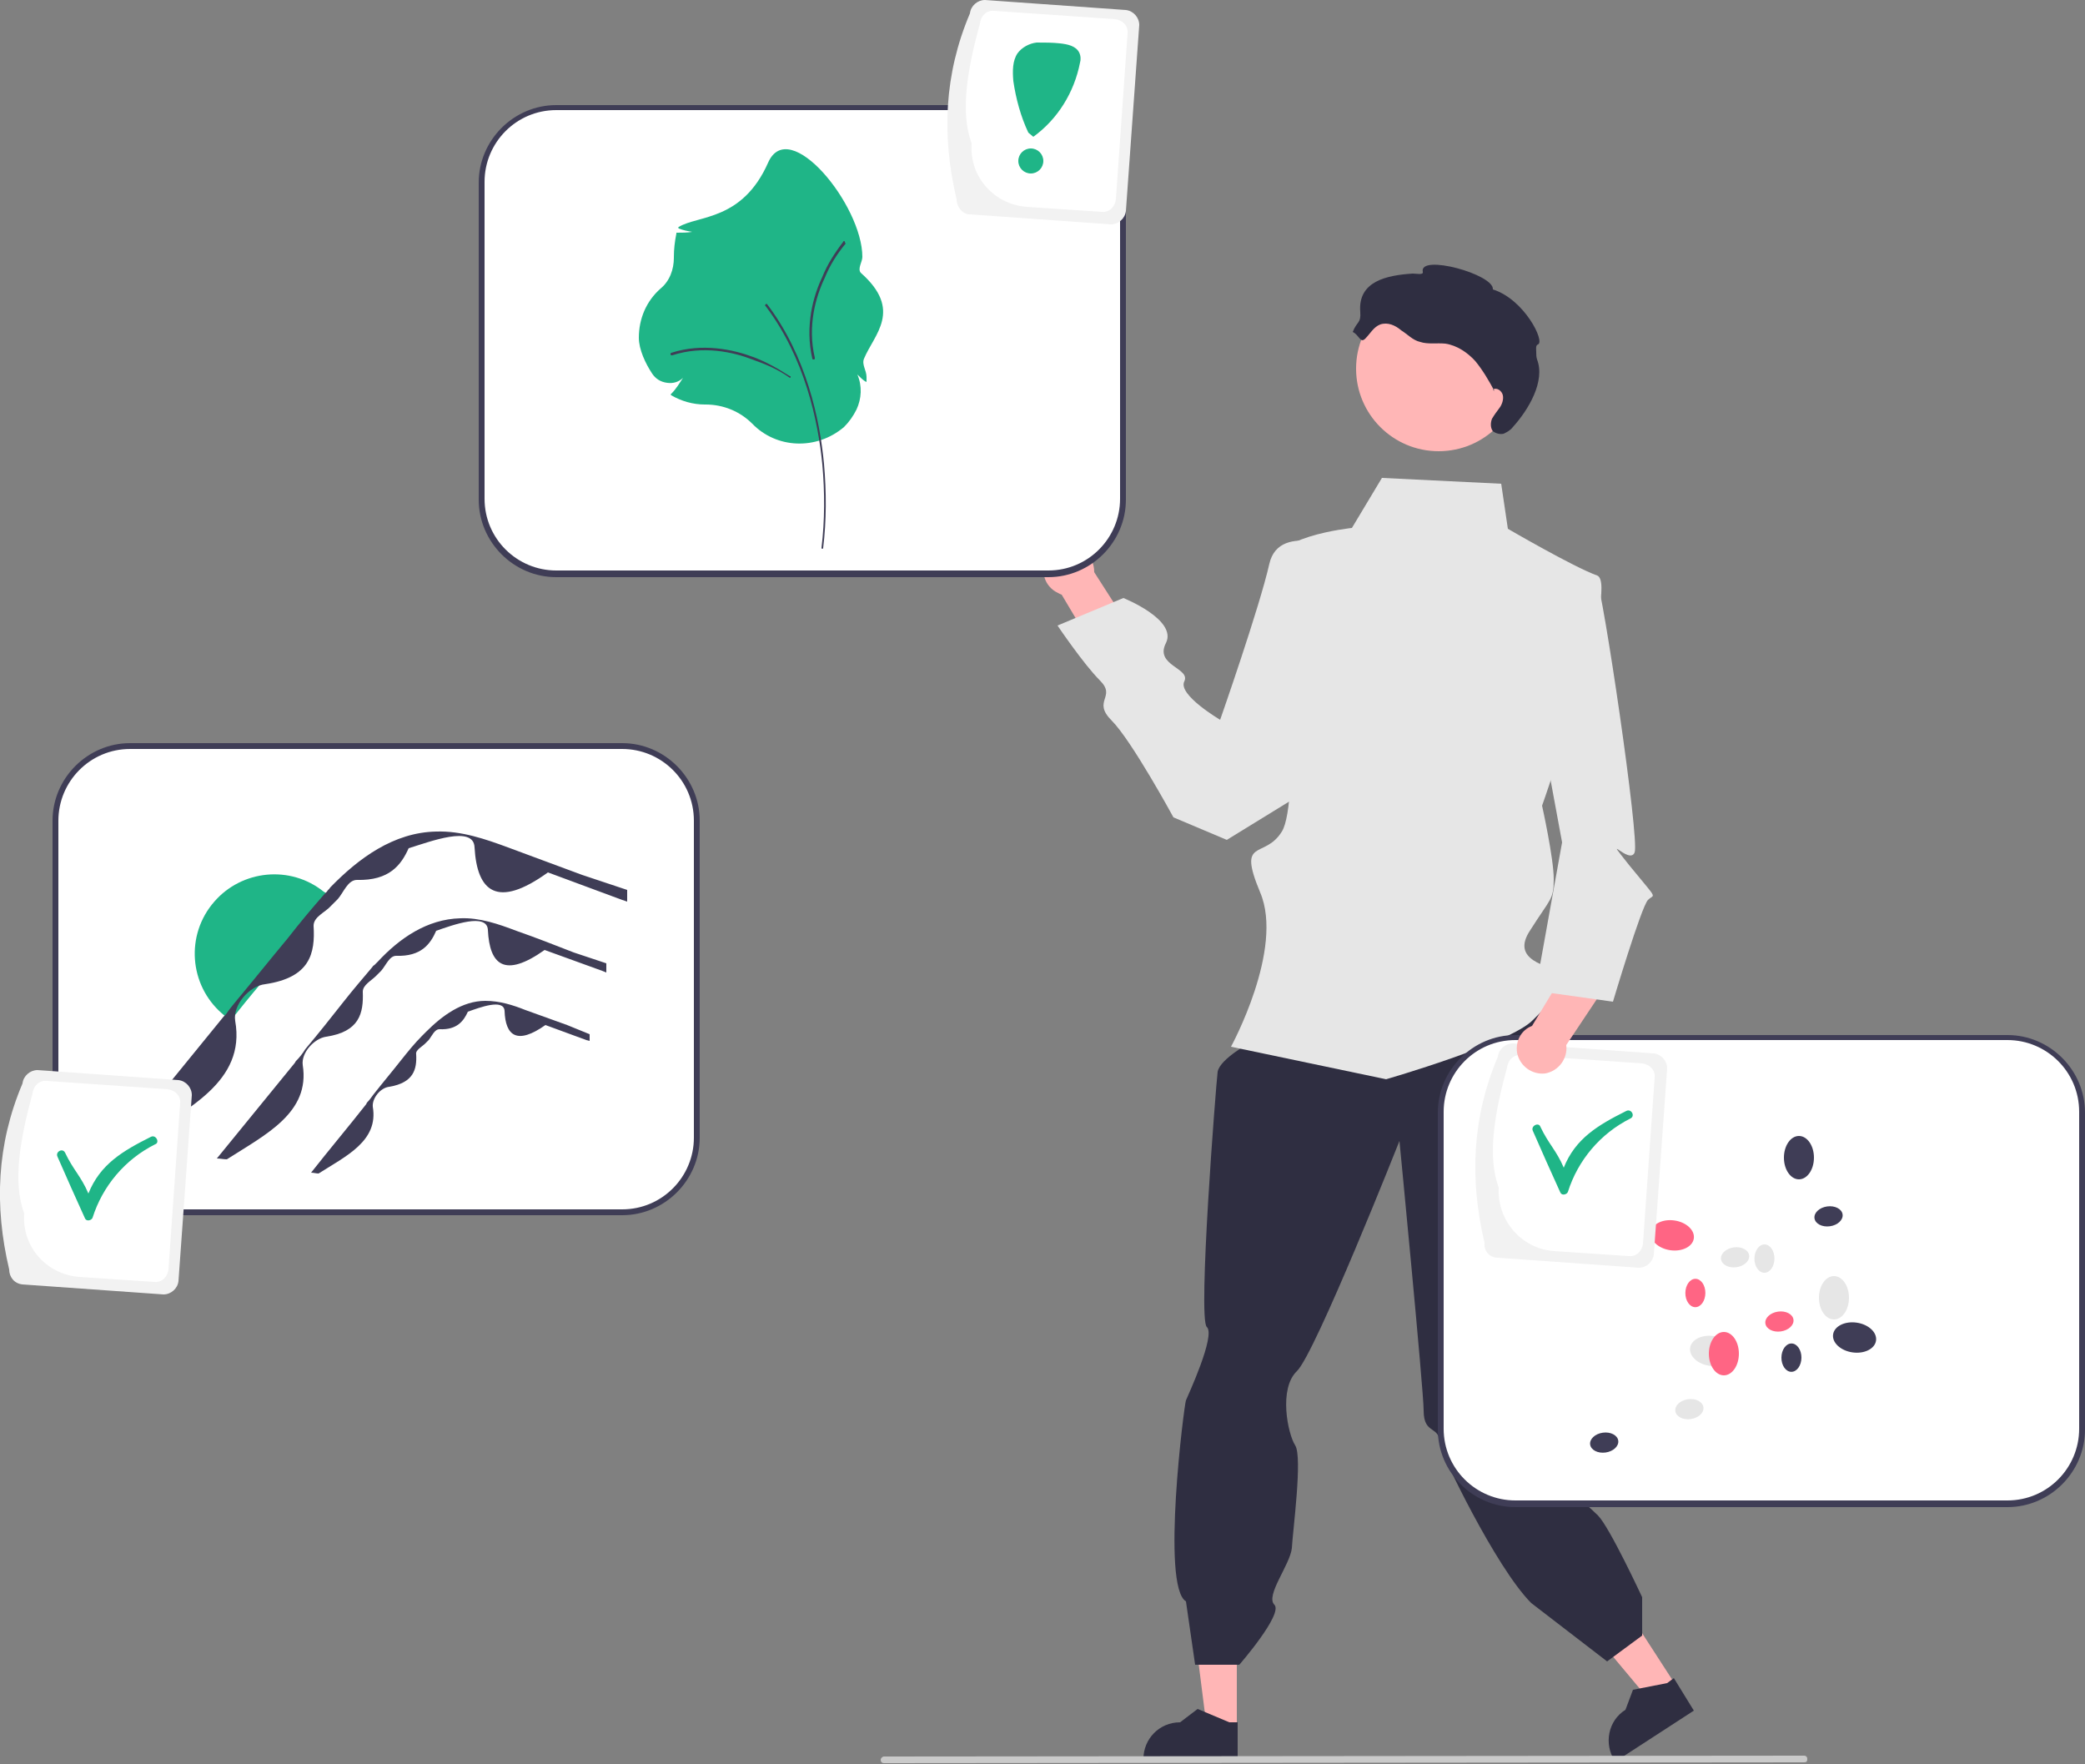<?xml version="1.0" encoding="utf-8"?>
<!-- Generator: Adobe Illustrator 27.8.1, SVG Export Plug-In . SVG Version: 6.00 Build 0)  -->
<svg version="1.1" id="レイヤー_1" xmlns="http://www.w3.org/2000/svg" xmlns:xlink="http://www.w3.org/1999/xlink" x="0px"
	 y="0px" viewBox="0 0 250 211.5" style="enable-background:new 0 0 250 211.5;" xml:space="preserve">
<rect x="0" y="0" width="250" height="211.5" fill="#808080" stroke="none"/>
<style type="text/css">
	.st0{fill:#FFFFFF;}
	.st1{fill:#3F3D56;}
	.st2{fill:#1FB587;}
	.st3{fill:#FFB6B6;}
	.st4{fill:#2F2E41;}
	.st5{fill:#E6E6E6;}
	.st6{fill:#CACACA;}
	.st7{fill:#FF6584;}
	.st8{fill:#F2F2F2;}
</style>
<g>
	<path class="st0" d="M15.6,89.4c-4.9,0-8.9,4-8.9,8.9v38c0,4.9,4,8.9,8.9,8.9h59c4.9,0,8.9-4,8.9-8.9v-38c0-4.9-4-8.9-8.9-8.9H15.6
		z"/>
	<path class="st1" d="M74.6,145.7h-59c-5.1,0-9.3-4.2-9.3-9.3v-38c0-5.1,4.2-9.3,9.3-9.3h59c5.1,0,9.3,4.2,9.3,9.3v38
		C83.9,141.5,79.7,145.7,74.6,145.7z M15.6,89.8c-4.8,0-8.6,3.9-8.6,8.6v38c0,4.8,3.9,8.6,8.6,8.6h59c4.8,0,8.6-3.9,8.6-8.6v-38
		c0-4.8-3.9-8.6-8.6-8.6H15.6z"/>
	<path class="st2" d="M39.9,107.8c-1,1-1.9,2.1-2.8,3.1c-1.9,2.3-3.8,4.7-5.8,7c-1.2,1.4-2.4,2.9-3.6,4.4c-0.4-0.3-0.8-0.5-1.1-0.8
		c-3.9-3.4-4.4-9.4-0.9-13.4c3.3-3.8,9.1-4.4,13.1-1.2C39.3,107.2,39.6,107.4,39.9,107.8z"/>
	<path class="st1" d="M75.2,106.7v1.4l-0.6-0.2l-8.9-3.3c-6.1,4.4-8.5,2.3-8.8-3c-0.1-2.7-5.3-0.7-7.9,0.1c-0.9,2-2.3,3.9-6.2,3.8
		c-1.1,0-1.6,1.5-2.3,2.3c-0.3,0.3-0.5,0.5-0.8,0.8c-0.7,0.8-2.1,1.3-2.1,2.4c0.2,3.3-0.4,6.2-5.8,7c-1.9,0.2-3.9,2.5-3.6,4.4
		c1.3,7.3-5.8,10.6-11.7,14.4c-0.5,0-1.1-0.1-1.6-0.2c3.9-4.9,7.9-9.8,11.9-14.7c0.1-0.1,0.2-0.2,0.3-0.3c0.4-0.6,0.9-1.2,1.4-1.8
		c2-2.4,4-4.9,6-7.3c1.4-1.8,2.9-3.6,4.4-5.3c0.1-0.1,0.2-0.2,0.3-0.3c0.1-0.2,0.3-0.3,0.4-0.5c3.4-3.5,7.6-6.6,12.7-6.7
		c3-0.1,5.9,0.9,8.6,1.9c3,1.1,5.9,2.2,8.9,3.3L75.2,106.7z"/>
	<path class="st1" d="M72.7,115.5v1.1l-0.5-0.2l-6.9-2.5c-4.8,3.4-6.6,1.8-6.8-2.4c-0.1-2.1-4.2-0.6-6.2,0.1c-0.7,1.6-1.8,3.1-4.8,3
		c-0.8,0-1.2,1.1-1.8,1.8c-0.2,0.2-0.4,0.4-0.6,0.6c-0.6,0.6-1.6,1.1-1.6,1.9c0.1,2.6-0.4,4.8-4.4,5.4c-1.4,0.2-3,1.9-2.8,3.4
		c0.9,5.7-4.4,8.3-9.1,11.3c-0.4,0-0.8-0.1-1.2-0.1c3.1-3.8,6.2-7.6,9.3-11.4c0.1-0.1,0.1-0.2,0.2-0.3c0.4-0.4,0.8-0.9,1.1-1.4
		c1.6-1.9,3.1-3.8,4.6-5.7c1.1-1.4,2.3-2.8,3.4-4.1c0.1-0.1,0.1-0.2,0.3-0.3c0.1-0.1,0.3-0.3,0.4-0.4c2.6-2.8,5.9-5.1,9.9-5.2
		c2.3-0.1,4.6,0.7,6.7,1.5c2.3,0.8,4.6,1.7,6.9,2.6L72.7,115.5z"/>
	<path class="st1" d="M70.7,124v0.8l-0.4-0.1l-4.9-1.8c-3.4,2.4-4.8,1.3-4.9-1.7c-0.1-1.5-3-0.4-4.4,0.1c-0.5,1.1-1.3,2.2-3.4,2.1
		c-0.6,0-0.9,0.8-1.3,1.3c-0.1,0.1-0.3,0.3-0.4,0.4c-0.4,0.4-1.2,0.8-1.1,1.3c0.1,1.8-0.3,3.4-3.2,3.9c-1.1,0.1-2.1,1.4-2,2.4
		c0.7,4.1-3.2,5.9-6.5,8c-0.3,0-0.6-0.1-0.9-0.1c2.2-2.8,4.4-5.4,6.6-8.2l0.1-0.2c0.3-0.3,0.5-0.6,0.8-1c1.1-1.4,2.2-2.7,3.3-4.1
		c0.8-1,1.6-2,2.5-2.9c0.1-0.1,0.1-0.1,0.2-0.2c0.1-0.1,0.2-0.2,0.3-0.3c1.9-1.9,4.3-3.7,7.1-3.7c1.7,0,3.3,0.5,4.8,1.1
		c1.7,0.6,3.3,1.2,5,1.8L70.7,124z"/>
	<path class="st3" d="M131.2,68.6l5,7.8l-3.9,3.3l-5-8.4c-0.3-0.1-0.6-0.3-0.8-0.4c-1.4-0.9-1.8-2.7-0.9-4.1
		c0.9-1.4,2.7-1.8,4.1-0.9c0.1,0.1,0.2,0.1,0.3,0.2C130.7,66.5,131.2,67.5,131.2,68.6z"/>
	<polygon class="st3" points="200.9,202 197.9,204 188.7,193 193.2,190.1 	"/>
	<path class="st4" d="M203.1,205.1l-9.4,6.1l-0.1-0.1c-1.3-2-0.8-4.8,1.3-6.1l0,0l0.9-2.4l4.1-0.8l0.8-0.6L203.1,205.1z"/>
	<polygon class="st3" points="148.3,207.2 144.7,207.2 142.9,193 148.3,193 	"/>
	<path class="st4" d="M148.4,211h-11.3v-0.1c0-2.4,1.9-4.4,4.4-4.4l0,0l2.1-1.6l3.8,1.6h1L148.4,211z"/>
	<path class="st4" d="M186.2,120l-32.8,0.8l-3.3,4.1c0,0-3.8,2-4.1,3.6c-0.2,1.6-2.4,29.6-1.3,30.6s-2.3,8.3-2.5,8.8
		c-0.2,0.4-3,22.3,0,24.1l1.1,7.6h5.3c0,0,5.3-6.1,4.2-7.2c-1.1-1.1,1.9-4.8,2.1-6.8c0.1-2,1.3-10.9,0.4-12.3s-2-6.8,0.2-8.9
		c2.2-2.1,12.3-27.6,12.3-27.6s2.9,29.9,2.9,32.3c0,3.1,2,1.6,2,4.3c0,0.6,6.6,14.5,10.9,18.8l9.1,7l4.2-3.1v-4.6
		c0,0-3.9-8.4-5.3-9.8c-1.4-1.4-6.4-5.5-6.4-7.4c0-1.9-2.4-2.6-0.8-5.1c1.6-2.5,1.1-3.6,0.5-4.7c-0.6-1.1,5.7-35.3,5.7-35.3
		L186.2,120z"/>
	<path class="st5" d="M180,58l-14.3-0.7l-3.6,6c0,0-10.6,1.1-9.1,5.1c1.5,4,2.9,27.8,0.7,31.3c-2.1,3.4-5.4,0.6-2.6,7.3
		c2.9,6.8-3.5,18.5-3.5,18.5l18.6,3.9c0,0,14.9-4.3,17.6-7.1c2.7-2.7,5.1-4.9,3.5-5.7c-1.6-0.8-6.3-1.4-3.8-5.1
		c2.4-3.8,2.8-3.6,2.8-6.1s-1.4-8.8-1.4-8.8s9.4-26.6,6.6-27.6s-10.7-5.6-10.7-5.6L180,58z"/>
	<path class="st5" d="M161.6,66.2c0,0-8.2-3.9-9.4,1.4c-1.2,5.3-5.9,18.7-5.9,18.7s-5.1-3-4.3-4.6c0.8-1.6-3.6-1.9-2.2-4.6
		c1.4-2.8-5.1-5.4-5.1-5.4l-7.9,3.3c0,0,3.1,4.6,5.1,6.6c2,2-1,2.4,1.4,4.8c2.4,2.4,7.4,11.6,7.4,11.6l6.4,2.7l17.9-11L161.6,66.2z"
		/>
	<circle class="st3" cx="172.5" cy="44.2" r="9.9"/>
	<path class="st4" d="M179,46.7c0.5-0.3,1.1,0.2,1.2,0.7c0.1,0.5-0.1,1.1-0.4,1.5c-0.3,0.4-0.6,0.8-0.9,1.3
		c-0.2,0.5-0.2,1.1,0.1,1.5c0.4,0.3,0.9,0.4,1.3,0.3c0.4-0.2,0.8-0.4,1.1-0.8c1.9-2.1,3.9-5.5,2.9-8.1c-0.1-0.3-0.1-0.6-0.1-0.9
		s-0.1-0.8,0.2-0.9c0.9-0.3-1.6-5.4-5.4-6.6c0.2-1.8-8.9-4.3-8.4-2.1c0.1,0.4-0.8,0.2-1.2,0.2c-3.1,0.2-6.6,0.9-6.3,4.6
		c0.1,1.4-0.4,1.1-0.9,2.4c0.8,0.4,0.9,1.4,1.5,0.8c0.6-0.6,1-1.4,1.8-1.7c0.9-0.3,1.8,0.1,2.5,0.7c0.8,0.5,1.4,1.2,2.3,1.4
		c0.9,0.3,2,0.1,3,0.2c1.4,0.2,2.7,1.1,3.6,2.1c0.9,1.1,1.6,2.3,2.3,3.6"/>
	<path class="st6" d="M216.3,211.3l-110.3,0.1c-0.3,0-0.4-0.2-0.4-0.4s0.2-0.4,0.4-0.4l110.3-0.1c0.3,0,0.4,0.2,0.4,0.4
		C216.7,211.2,216.6,211.3,216.3,211.3z"/>
	<path class="st0" d="M181.7,124.4c-4.9,0-8.9,4-8.9,8.9v38c0,4.9,4,8.9,8.9,8.9h59c4.9,0,8.9-4,8.9-8.9v-38c0-4.9-4-8.9-8.9-8.9
		H181.7z"/>
	<path class="st1" d="M240.7,180.7h-59c-5.1,0-9.3-4.2-9.3-9.3v-38c0-5.1,4.2-9.3,9.3-9.3h59c5.1,0,9.3,4.2,9.3,9.3v38
		C250,176.5,245.8,180.7,240.7,180.7z M181.7,124.7c-4.8,0-8.6,3.9-8.6,8.6v38c0,4.8,3.9,8.6,8.6,8.6h59c4.8,0,8.6-3.9,8.6-8.6v-38
		c0-4.8-3.9-8.6-8.6-8.6H181.7z"/>
	<ellipse transform="matrix(0.144 -0.99 0.99 0.144 15.197 341.779)" class="st5" cx="205.2" cy="162.1" rx="1.8" ry="2.6"/>
	<ellipse transform="matrix(0.144 -0.99 0.99 0.144 31.563 357.345)" class="st1" cx="222.3" cy="160.4" rx="1.8" ry="2.6"/>
	<ellipse transform="matrix(0.144 -0.99 0.99 0.144 24.946 325.17)" class="st7" cx="200.4" cy="148.2" rx="1.8" ry="2.6"/>
	
		<ellipse transform="matrix(7.561358e-03 -1 1 7.561358e-03 50.142 336.157)" class="st5" cx="194.4" cy="142.8" rx="1.7" ry="1.2"/>
	
		<ellipse transform="matrix(7.561358e-03 -1 1 7.561358e-03 58.209 323.107)" class="st1" cx="191.9" cy="132.2" rx="1.7" ry="1.2"/>
	
		<ellipse transform="matrix(7.561358e-03 -1 1 7.561358e-03 59.064 361.362)" class="st5" cx="211.6" cy="150.9" rx="1.7" ry="1.2"/>
	
		<ellipse transform="matrix(7.561358e-03 -1 1 7.561358e-03 46.644 357.155)" class="st7" cx="203.3" cy="155.1" rx="1.7" ry="1.2"/>
	
		<ellipse transform="matrix(7.561358e-03 -1 1 7.561358e-03 50.475 376.349)" class="st1" cx="214.8" cy="162.7" rx="1.7" ry="1.2"/>
	<ellipse class="st5" cx="219.9" cy="155.6" rx="1.8" ry="2.6"/>
	<ellipse class="st1" cx="215.7" cy="138.8" rx="1.8" ry="2.6"/>
	<ellipse class="st7" cx="206.7" cy="162.3" rx="1.8" ry="2.6"/>
	<ellipse transform="matrix(0.991 -0.137 0.137 0.991 -21.17 29.205)" class="st5" cx="202.4" cy="169" rx="1.7" ry="1.2"/>
	<ellipse transform="matrix(0.991 -0.137 0.137 0.991 -21.821 27.853)" class="st1" cx="192.2" cy="173" rx="1.7" ry="1.2"/>
	
		<ellipse transform="matrix(0.991 -0.137 0.137 0.991 -18.645 29.787)" class="st5" cx="207.9" cy="150.8" rx="1.7" ry="1.2"/>
	
		<ellipse transform="matrix(0.991 -0.137 0.137 0.991 -19.636 30.583)" class="st7" cx="213.2" cy="158.5" rx="1.7" ry="1.2"/>
	
		<ellipse transform="matrix(0.991 -0.137 0.137 0.991 -17.867 31.268)" class="st1" cx="219.1" cy="145.9" rx="1.7" ry="1.2"/>
	<path class="st0" d="M66.7,12.8c-4.9,0-8.9,4-8.9,8.9v38c0,4.9,4,8.9,8.9,8.9h59c4.9,0,8.9-4,8.9-8.9V21.8c0-4.9-4-8.9-8.9-8.9
		L66.7,12.8L66.7,12.8z"/>
	<path class="st1" d="M125.7,69.2h-59c-5.1,0-9.3-4.2-9.3-9.3v-38c0-5.1,4.2-9.3,9.3-9.3h59c5.1,0,9.3,4.2,9.3,9.3v38
		C135,65,130.8,69.2,125.7,69.2z M66.7,13.2c-4.8,0-8.6,3.9-8.6,8.6v38c0,4.8,3.9,8.6,8.6,8.6h59c4.8,0,8.6-3.9,8.6-8.6v-38
		c0-4.8-3.9-8.6-8.6-8.6H66.7z"/>
	<path class="st2" d="M90.2,50.8c-1.5-1.5-3.5-2.3-5.6-2.3h-0.1c-1.4,0-2.8-0.4-4-1.1l-0.1-0.1l0.1-0.1c0.6-0.6,1-1.3,1.4-1.9
		c-0.5,0.5-1.2,0.7-1.9,0.6c-0.8-0.1-1.4-0.5-1.8-1.1c-0.8-1.2-1.6-2.9-1.6-4.3c0-2.3,0.9-4.4,2.6-5.9c1.1-0.9,1.6-2.3,1.6-3.7v-0.1
		c0-0.9,0.1-1.8,0.3-2.8v-0.1h0.1c0.6,0,1.2,0,1.8-0.1c-0.6-0.1-1.1-0.2-1.6-0.4l-0.1-0.1l0.1-0.1c2.3-1.4,7.6-0.7,10.7-7.7
		c2.5-5.7,11.3,5.1,11.3,11.3c0,0.6-0.6,1.4-0.2,1.9c5.1,4.5,1.6,7.4,0.4,10.3c-0.3,0.7,0.3,1.4,0.3,2.2c0,0.1,0,0.3,0,0.4v0.2
		l-0.2-0.1c-0.3-0.2-0.6-0.5-0.9-0.8c0.6,1.4,0.5,2.9-0.1,4.2c-0.4,0.8-0.9,1.5-1.5,2.1C97.9,54,93.1,53.8,90.2,50.8L90.2,50.8z"/>
	<path class="st1" d="M98.6,65.8c0.1,0,0.1-0.1,0.1-0.1c0.4-3.3,0.4-6.7,0.1-10.1c-0.5-5.3-2.1-12.9-6.8-19.1
		c-0.1-0.1-0.1-0.1-0.2,0c-0.1,0.1-0.1,0.1,0,0.2l0,0c4.7,6.2,6.3,13.8,6.8,19c0.3,3.3,0.3,6.7-0.1,10
		C98.5,65.8,98.6,65.8,98.6,65.8L98.6,65.8L98.6,65.8z"/>
	<path class="st1" d="M94.7,45.3c0.1,0,0.1-0.1,0.1-0.1c0-0.1,0-0.1-0.1-0.1c-1.4-0.9-2.8-1.7-4.4-2.3c-2.4-0.9-6.1-1.7-9.8-0.5
		c-0.1,0-0.1,0.1-0.1,0.2c0,0.1,0.1,0.1,0.2,0.1c3.7-1.2,7.3-0.4,9.6,0.5C91.9,43.7,93.3,44.3,94.7,45.3
		C94.7,45.3,94.7,45.3,94.7,45.3z"/>
	<path class="st1" d="M101.3,29c0-0.1-0.1-0.1-0.1-0.1s-0.1,0-0.1,0.1c-1,1.3-1.9,2.7-2.5,4.2c-1.1,2.3-2.1,5.9-1.2,9.8
		c0,0.1,0.1,0.1,0.2,0.1c0.1,0,0.1-0.1,0.1-0.2l0,0c-0.9-3.8,0.1-7.3,1.2-9.6c0.6-1.5,1.5-2.9,2.5-4.1C101.3,29.1,101.3,29,101.3,29
		z"/>
	<path class="st8" d="M114.7,23.9c-1.8-7.6-1.5-15,1.6-22.3c0.1-0.9,0.9-1.6,1.8-1.6L135,1.2c0.9,0.1,1.6,0.9,1.6,1.8L135,25.3
		c-0.1,0.9-0.9,1.6-1.8,1.6l-16.9-1.2C115.4,25.7,114.7,24.8,114.7,23.9z"/>
	<path class="st0" d="M116.5,17.2c-1.4-3.8-0.5-8.9,1-14.4c0.1-0.9,0.8-1.6,1.7-1.5l14.5,1c0.9,0.1,1.6,0.8,1.5,1.7l-1.4,19.9
		c-0.1,0.9-0.8,1.6-1.7,1.5l-9-0.6C119.2,24.5,116.2,21.2,116.5,17.2z"/>
	<circle class="st2" cx="123.6" cy="19.3" r="1.5"/>
	<path class="st2" d="M129.4,6.3c-0.4-0.8-1.4-1-2.3-1.1c-0.9-0.1-1.8-0.1-2.8-0.1c-0.9,0.1-1.8,0.6-2.3,1.3
		c-0.6,0.9-0.6,2.1-0.5,3.3c0.3,2.1,0.9,4.3,1.8,6.2l0.6,0.5c2.9-2.1,4.9-5.3,5.6-8.9C129.6,7.2,129.6,6.7,129.4,6.3z"/>
	<path class="st8" d="M1.1,152.2c-1.8-7.6-1.5-15,1.6-22.3c0.1-0.9,0.9-1.6,1.8-1.6l16.9,1.2c0.9,0.1,1.6,0.9,1.6,1.8l-1.6,22.3
		c-0.1,0.9-0.9,1.6-1.8,1.6L2.7,154C1.7,153.9,1.1,153.1,1.1,152.2z"/>
	<path class="st0" d="M2.9,145.5c-1.4-3.8-0.5-8.9,1-14.4c0.1-0.9,0.8-1.6,1.7-1.5l14.5,1c0.9,0.1,1.6,0.8,1.5,1.7l-1.4,19.9
		c-0.1,0.9-0.8,1.6-1.7,1.5l-9-0.6C5.6,152.8,2.6,149.5,2.9,145.5z"/>
	<path class="st2" d="M18.1,136.3c-3.4,1.7-6.1,3.3-7.5,6.8c-0.9-2.1-1.8-2.8-2.8-4.9c-0.3-0.6-1.2-0.1-0.9,0.5
		c1.1,2.5,2.2,5,3.3,7.4c0.2,0.4,0.8,0.2,0.9-0.1c1.2-3.8,3.9-7,7.5-8.8C19.2,137,18.7,136,18.1,136.3z"/>
	<path class="st8" d="M178,149c-1.8-7.6-1.5-15,1.6-22.3c0.1-0.9,0.9-1.6,1.8-1.6l16.9,1.2c0.9,0.1,1.6,0.9,1.6,1.8l-1.6,22.3
		c-0.1,0.9-0.9,1.6-1.8,1.6l-16.9-1.2C178.6,150.8,177.9,150,178,149z"/>
	<path class="st0" d="M179.7,142.4c-1.4-3.8-0.5-8.9,1-14.4c0.1-0.9,0.8-1.6,1.7-1.5l14.5,1c0.9,0.1,1.6,0.8,1.5,1.7l-1.4,19.9
		c-0.1,0.9-0.8,1.6-1.7,1.5l-9-0.6C182.4,149.7,179.5,146.3,179.7,142.4z"/>
	<path class="st2" d="M195,133.2c-3.4,1.7-6.1,3.3-7.5,6.8c-0.9-2.1-1.8-2.8-2.8-4.9c-0.2-0.6-1.2-0.1-0.9,0.5
		c1.1,2.5,2.2,5,3.3,7.4c0.2,0.4,0.8,0.2,0.9-0.1c1.2-3.8,3.9-7,7.5-8.8C196.1,133.8,195.6,132.9,195,133.2z"/>
	<path class="st3" d="M183.7,123l4.6-7.6l4.7,2.1l-5.2,7.8c0.2,1.6-0.9,3.1-2.5,3.4c-1.6,0.2-3.1-0.9-3.4-2.5
		C181.7,124.8,182.4,123.5,183.7,123L183.7,123z"/>
	<path class="st5" d="M184.1,70.1c0,0,6.4-2.4,7.3-0.8c0.8,1.6,5.2,31.3,4.6,32.9c-0.6,1.6-4.1-2.8-0.6,1.6c3.5,4.3,3,3.3,2.2,4.1
		c-0.8,0.8-4.2,12.2-4.2,12.2l-9.3-1.3l3.2-17.8l-4.1-22.2L184.1,70.1z"/>
</g>
</svg>
